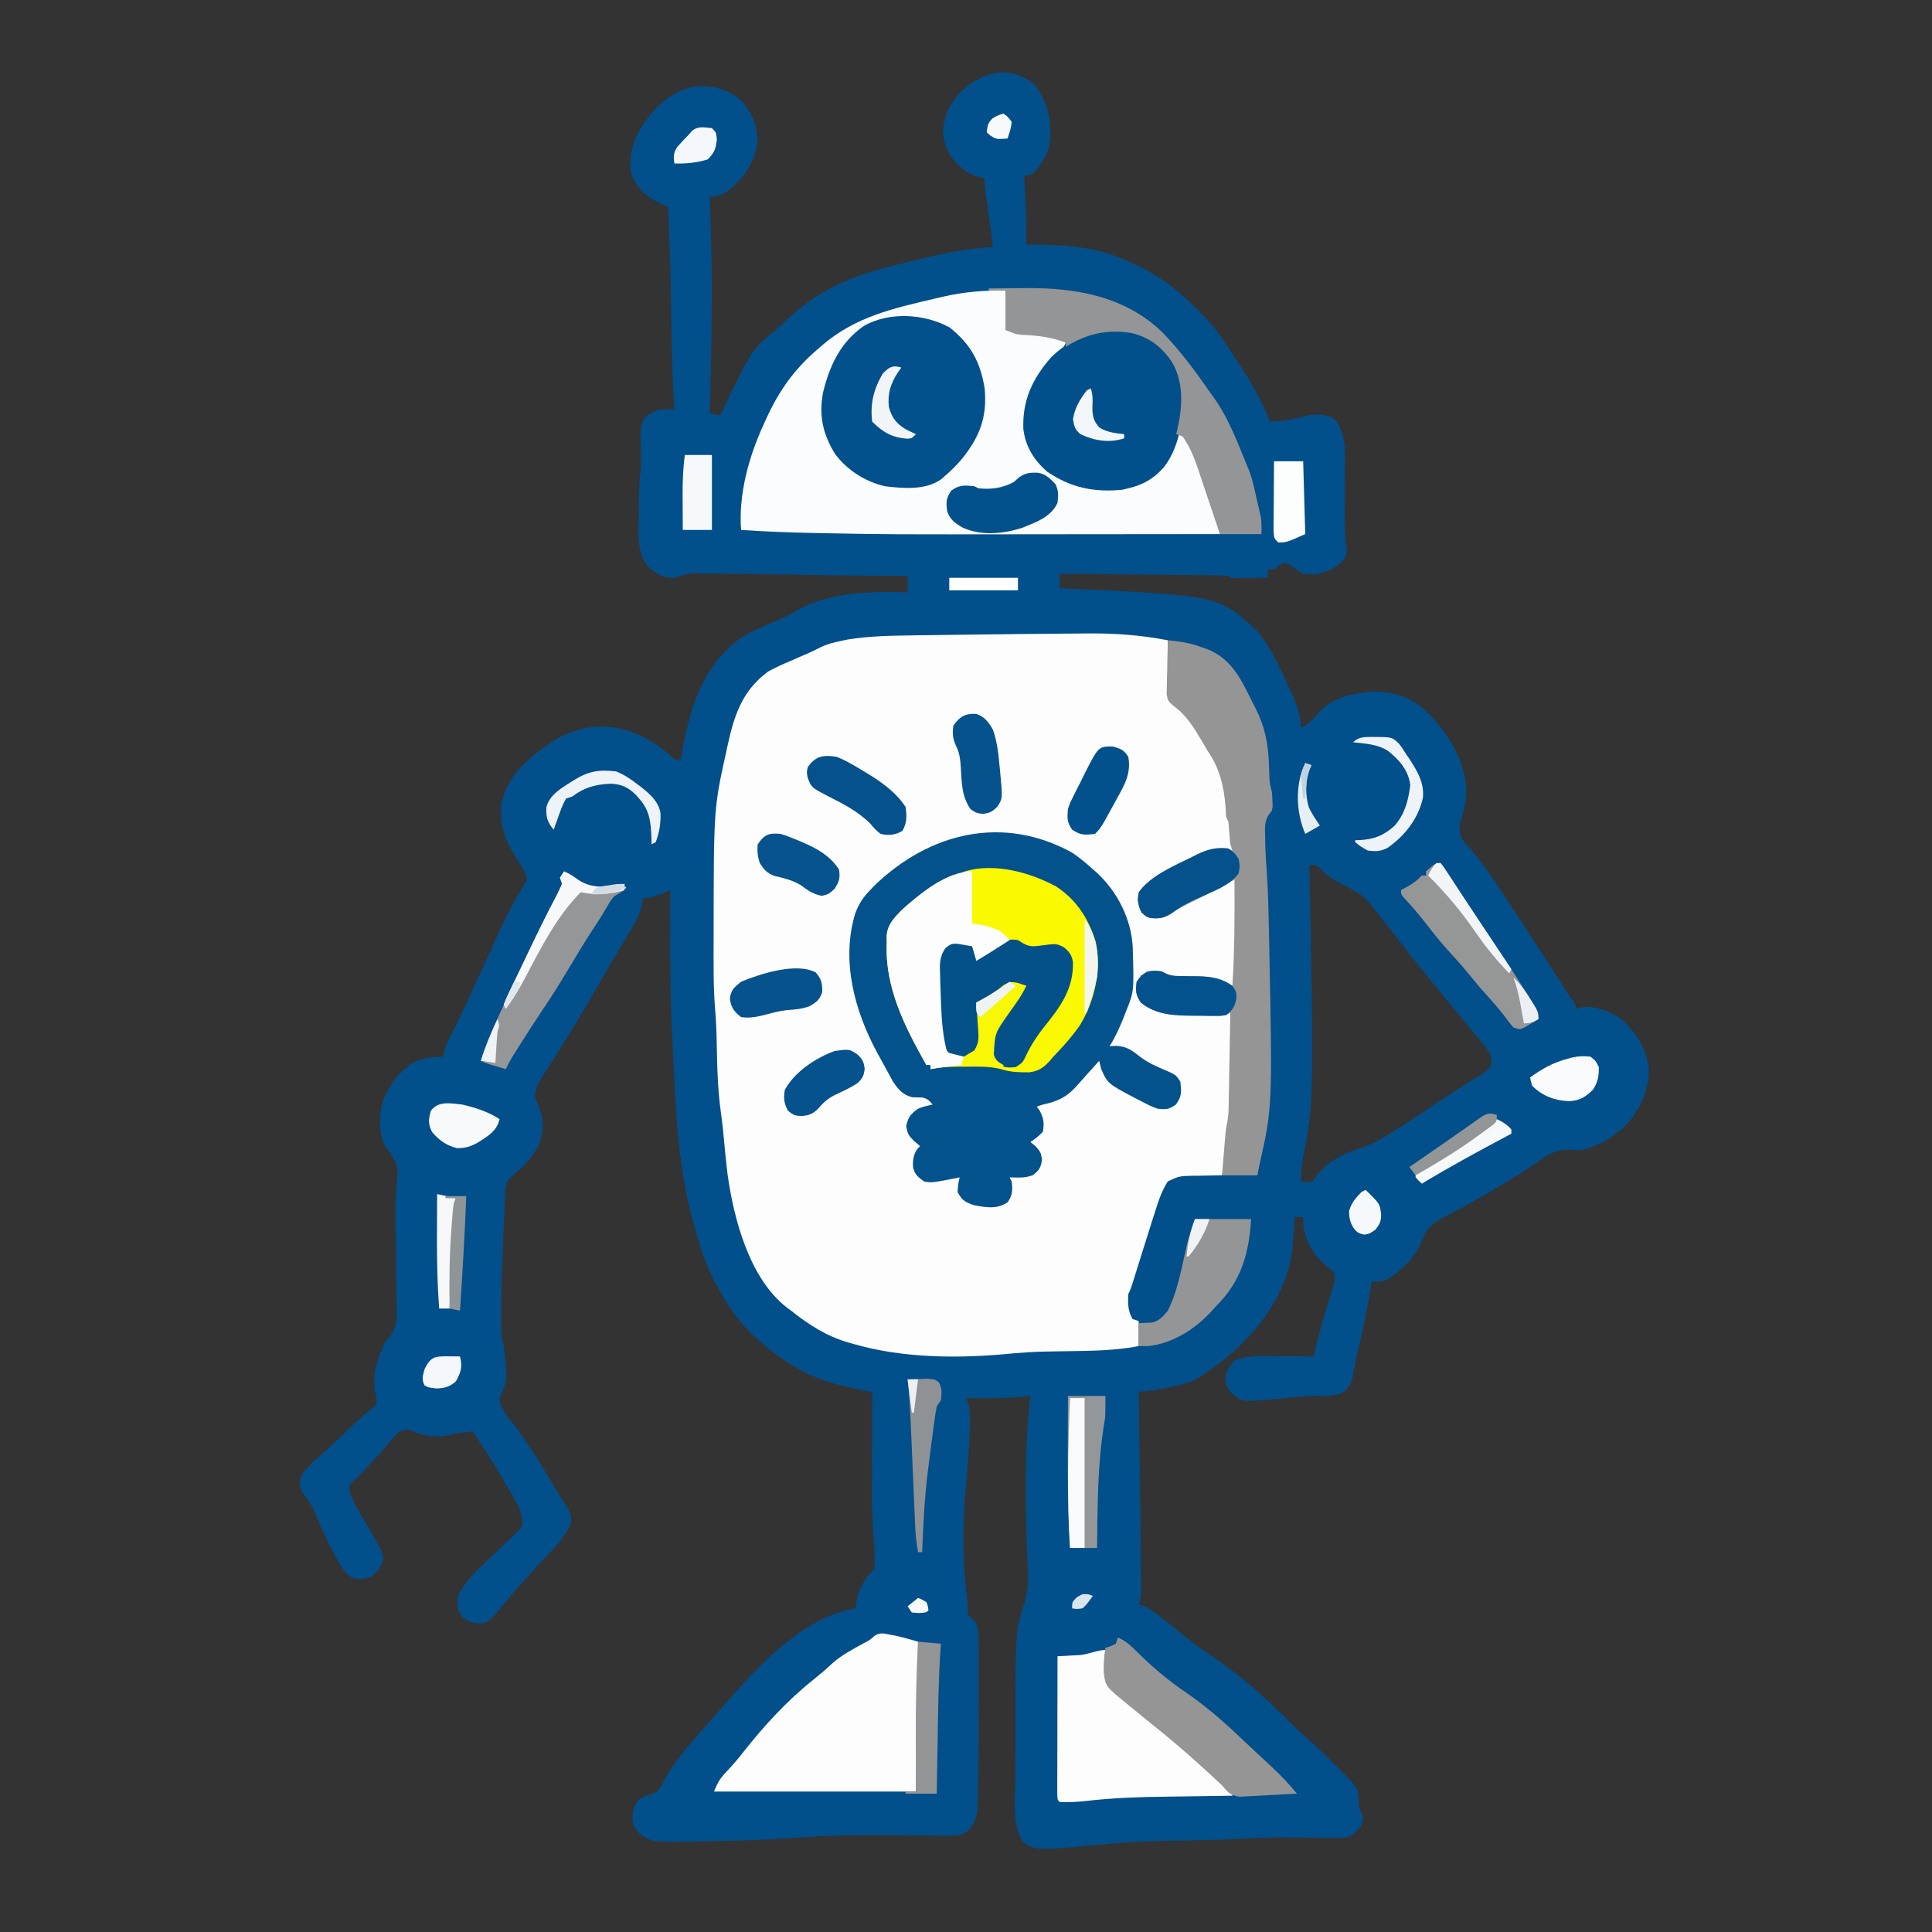 <?xml version="1.0" encoding="UTF-8" standalone="no"?>
<svg
   xmlns:dc="http://purl.org/dc/elements/1.1/"
   xmlns:cc="http://creativecommons.org/ns#"
   xmlns:rdf="http://www.w3.org/1999/02/22-rdf-syntax-ns#"
   xmlns:svg="http://www.w3.org/2000/svg"
   xmlns="http://www.w3.org/2000/svg"
   xmlns:sodipodi="http://sodipodi.sourceforge.net/DTD/sodipodi-0.dtd"
   xmlns:inkscape="http://www.inkscape.org/namespaces/inkscape"
   inkscape:version="1.0 (4035a4fb49, 2020-05-01)"
   sodipodi:docname="favicon"
   id="svg34"
   version="1.1"
   fill="none"
   viewBox="0 0 928 928"
   height="928"
   width="928">
  <rect x="0" y="0" width="928" height="928" fill="#333333" stroke="none"/>
  <sodipodi:namedview
     inkscape:current-layer="svg34"
     inkscape:window-maximized="0"
     inkscape:window-y="0"
     inkscape:window-x="0"
     inkscape:cy="584.80694"
     inkscape:cx="220.83425"
     inkscape:zoom="0.22042774"
     showgrid="false"
     id="namedview36"
     inkscape:window-height="480"
     inkscape:window-width="882"
     inkscape:pageshadow="2"
     inkscape:pageopacity="0"
     guidetolerance="10"
     gridtolerance="10"
     objecttolerance="10"
     borderopacity="1"
     bordercolor="#666666"
     pagecolor="#ffffff" />
  <defs
     id="defs32">
    <linearGradient
       gradientUnits="userSpaceOnUse"
       y2="-97.798"
       x2="393.734"
       y1="964.232"
       x1="416.035"
       id="paint0_linear_361_1710">
      <stop
         id="stop12"
         stop-color="#FF004F" />
      <stop
         id="stop14"
         stop-color="#FF0581"
         offset="1" />
    </linearGradient>
    <linearGradient
       gradientUnits="userSpaceOnUse"
       y2="-97.798"
       x2="393.734"
       y1="964.232"
       x1="416.035"
       id="paint1_linear_361_1710">
      <stop
         id="stop17"
         stop-color="#FF004F" />
      <stop
         id="stop19"
         stop-color="#FF0581"
         offset="1" />
    </linearGradient>
    <linearGradient
       gradientUnits="userSpaceOnUse"
       y2="-97.798"
       x2="393.734"
       y1="964.232"
       x1="416.035"
       id="paint2_linear_361_1710">
      <stop
         id="stop22"
         stop-color="#FF004F" />
      <stop
         id="stop24"
         stop-color="#FF0581"
         offset="1" />
    </linearGradient>
    <linearGradient
       gradientUnits="userSpaceOnUse"
       y2="-97.798"
       x2="393.734"
       y1="964.232"
       x1="416.035"
       id="paint3_linear_361_1710">
      <stop
         id="stop27"
         stop-color="#FF004F" />
      <stop
         id="stop29"
         stop-color="#FF0581"
         offset="1" />
    </linearGradient>
  </defs>
  <g
     transform="translate(14)"
     id="g1053">
    <path
       d="m 482.958,40.545 c 6.802,9.287 8.652,18.691 7,30 -1.716,5.231 -4.186,9.093 -8,13 -2.16,0.664 -2.16,0.664 -4,1 0.072,1.293 0.144,2.586 0.219,3.918 0.094,1.757 0.188,3.513 0.281,5.27 0.048,0.845 0.095,1.69 0.145,2.561 0.372,7.087 0.406,14.156 0.355,21.252 1.161,-0.009 1.161,-0.009 2.345,-0.019 16.799,-0.041 31.182,0.914 46.655,8.019 0.736,0.325 1.471,0.649 2.229,0.983 13.523,6.017 23.57,14.296 33.771,25.017 0.605,0.623 1.209,1.245 1.832,1.887 5.37,5.798 9.582,12.442 13.848,19.065 0.883,1.37 1.771,2.737 2.664,4.101 5.486,8.382 10.249,16.479 13.656,25.948 7.372,-0.486 7.372,-0.486 14.562,-2.062 5.709,-1.557 11.164,-2.216 16.438,0.75 5.929,6.855 5.154,16.789 5.062,25.406 -0.006,1.247 -0.006,1.247 -0.011,2.52 -0.016,3.513 -0.044,7.026 -0.071,10.539 -0.018,2.584 -0.03,5.169 -0.042,7.753 -0.008,0.778 -0.017,1.557 -0.025,2.359 -0.021,4.68 0.302,9.177 0.975,13.811 0.184,3.132 -0.848,4.621 -2.887,6.924 -5.865,4.399 -10.755,5.943 -18,5 -3.312,-1.938 -3.312,-1.938 -6,-4 -2.024,-1.051 -2.024,-1.051 -4,-1 -1.367,0.953 -2.703,1.954 -4,3 -0.99,0 -1.98,0 -3,0 0,1.32 0,2.64 0,4 -2.979,0.027 -5.958,0.047 -8.938,0.062 -0.85,0.008 -1.7,0.017 -2.576,0.025 -0.809,0.003 -1.618,0.006 -2.451,0.01 -0.749,0.005 -1.498,0.011 -2.269,0.016 -1.766,-0.114 -1.766,-0.114 -2.766,-1.114 -2.524,-0.125 -5.023,-0.186 -7.549,-0.205 -0.79,-0.01 -1.58,-0.02 -2.394,-0.03 -2.624,-0.032 -5.249,-0.056 -7.873,-0.081 -1.815,-0.021 -3.629,-0.042 -5.444,-0.063 -4.786,-0.055 -9.571,-0.105 -14.357,-0.153 -4.88,-0.05 -9.759,-0.106 -14.639,-0.161 -9.581,-0.108 -19.163,-0.209 -28.744,-0.307 0,2.31 0,4.62 0,7 0.995,0.045 1.99,0.09 3.016,0.136 73.705,3.385 73.705,3.385 91.992,20.497 7.028,8.351 11.448,19.036 15.992,28.867 0.386,0.824 0.772,1.648 1.17,2.497 2.276,5.077 3.423,9.449 3.83,15.003 3.8,-1.954 5.924,-4.148 8.578,-7.449 6.304,-6.875 15.533,-9.007 24.508,-9.836 10.615,-0.314 19.04,2.048 26.914,9.285 10.392,9.903 18.834,23.778 19.375,38.375 -0.126,5.211 -1.309,9.926 -2.816,14.898 -0.64,3.125 -0.487,4.68 0.441,7.727 1.954,2.703 1.954,2.703 4.449,5.406 5.762,6.633 10.561,13.751 15.363,21.094 0.875,1.327 1.752,2.654 2.628,3.98 2.53,3.833 5.046,7.675 7.559,11.52 0.671,1.025 1.343,2.05 2.034,3.105 4.585,7.005 9.135,14.032 13.649,21.082 0.623,0.973 0.623,0.973 1.259,1.965 1.086,1.698 2.17,3.398 3.253,5.098 1.729,2.713 1.729,2.713 3.547,5 1.258,1.75 1.258,1.75 1.258,3.75 0.949,-0.227 1.897,-0.454 2.875,-0.688 6.206,-0.881 11.905,1.512 17.312,4.375 7.912,6.506 13.207,13.923 14.75,24.188 0.62,10.291 -3.569,19.239 -9.938,27.125 -6.453,6.357 -14.034,11.205 -23,13 -1.734,-0.059 -3.468,-0.149 -5.199,-0.262 -6.214,-0.044 -9.661,1.903 -14.613,5.449 -1.653,1.111 -3.308,2.219 -4.965,3.324 -0.853,0.577 -1.706,1.153 -2.585,1.748 -4.408,2.91 -8.956,5.571 -13.512,8.241 -0.908,0.539 -1.815,1.077 -2.751,1.633 -4.714,2.784 -9.461,5.47 -14.296,8.039 -1.435,0.776 -1.435,0.776 -2.899,1.568 -1.815,0.977 -3.641,1.933 -5.479,2.863 -5.461,2.961 -7.795,5.452 -9.933,11.3 -2.746,7.508 -9.948,14.146 -16.661,18.256 -2.489,0.993 -4.449,0.987 -7.105,0.84 -0.159,0.972 -0.317,1.944 -0.48,2.945 -1.59,9.484 -3.531,18.849 -5.718,28.213 -0.204,0.874 -0.408,1.749 -0.618,2.65 -0.3,1.282 -0.3,1.282 -0.607,2.59 -0.771,3.478 -1.403,6.977 -2.011,10.487 -0.939,3.512 -2.626,5.09 -5.565,7.115 -3.616,0.887 -6.8,1.003 -10.516,0.949 -6.331,-0.015 -12.613,0.73 -18.908,1.34 -17.792,1.651 -17.792,1.651 -22.576,-2.289 -2.332,-2.332 -2.938,-3.596 -3.438,-6.875 0.564,-4.028 1.785,-6.054 4.438,-9.125 4.604,-1.996 8.603,-2.235 13.586,-2.195 1.053,0.004 1.053,0.004 2.127,0.009 2.221,0.011 4.442,0.036 6.662,0.062 1.514,0.01 3.029,0.019 4.543,0.027 3.694,0.022 7.388,0.056 11.082,0.098 0.246,-1.024 0.491,-2.047 0.745,-3.102 2.136,-8.852 4.585,-17.56 7.324,-26.245 0.376,-1.213 0.376,-1.213 0.759,-2.45 0.226,-0.715 0.452,-1.43 0.685,-2.167 0.642,-2.336 0.642,-2.336 0.487,-6.036 -1.579,-1.73 -1.579,-1.73 -3.688,-3.25 -6.628,-5.502 -9.769,-11.33 -11.312,-19.75 0,-1.32 0,-2.64 0,-4 -1.32,0 -2.64,0 -4,0 -0.049,0.799 -0.098,1.598 -0.148,2.422 -0.24,3.531 -0.536,7.053 -0.852,10.578 -0.114,1.437 -0.114,1.437 -0.23,2.902 -2.566,21.524 -17.159,40.318 -33.699,53.418 -2.657,1.951 -5.336,3.839 -8.07,5.68 -1.388,1.033 -1.388,1.033 -2.805,2.086 -3.792,2.272 -7.222,3.192 -11.508,4.102 -0.708,0.164 -1.417,0.329 -2.146,0.498 -3.76,0.842 -7.483,1.46 -11.315,1.866 -0.796,0.085 -1.591,0.171 -2.411,0.259 -0.599,0.062 -1.198,0.125 -1.815,0.19 0.019,1.307 0.019,1.307 0.038,2.641 0.12,8.336 0.237,16.673 0.353,25.009 0.06,4.283 0.12,8.565 0.182,12.848 0.47,32.623 0.47,32.623 0.521,48.225 0.01,1.528 0.01,1.528 0.02,3.088 6e-4,0.919 10e-4,1.837 0.002,2.784 0.002,0.786 0.004,1.572 0.006,2.382 -0.121,2.024 -0.121,2.024 -1.121,5.024 0.697,0.235 1.395,0.469 2.113,0.711 3.419,1.527 6.166,3.6 9.074,5.914 0.574,0.448 1.148,0.896 1.739,1.358 3.331,2.609 6.612,5.275 9.886,7.955 4.222,3.411 8.634,6.46 13.125,9.5 13.689,9.307 25.91,20.272 37.516,32.055 2.406,2.425 4.882,4.71 7.469,6.941 4.288,3.704 8.321,7.626 12.328,11.629 0.694,0.681 1.387,1.363 2.102,2.064 10.004,9.975 10.004,9.975 10.273,15.936 0.138,3.825 0.138,3.825 1.625,6.562 0.75,2.375 0.75,2.375 -0.312,5.5 -2.16,3.205 -3.468,4.242 -6.938,5.875 -3.431,0.325 -3.431,0.325 -7.371,0.258 -1.064,-0.011 -1.064,-0.011 -2.15,-0.021 -1.517,-0.016 -3.035,-0.039 -4.552,-0.068 -3.999,-0.074 -7.998,-0.097 -11.997,-0.126 -0.787,-0.007 -1.575,-0.014 -2.386,-0.021 -5.798,-0.042 -11.566,0.087 -17.356,0.415 -9.217,0.512 -18.43,0.776 -27.657,1.001 -26.232,0.397 -26.232,0.397 -52.343,2.624 -5.79,0.74 -11.538,1.233 -17.375,1.375 -1.043,0.051 -1.043,0.051 -2.107,0.104 -4.222,0.037 -7.418,-0.737 -10.526,-3.714 -5.09,-7.88 -3.46,-20.39 -3.411,-29.46 0.001,-1.487 0.002,-2.973 0.001,-4.46 0.002,-3.101 0.01,-6.202 0.023,-9.303 0.017,-3.92 0.021,-7.839 0.02,-11.759 10e-4,-45.663 10e-4,-45.663 3.963,-58.329 2.032,-6.62 2.446,-12.091 1.91,-18.953 -0.703,-12.232 -0.863,-24.438 -0.875,-36.688 -10e-4,-0.957 -0.002,-1.915 -0.004,-2.901 0.002,-14.087 0.434,-27.98 2.191,-41.974 -0.67,0.071 -1.34,0.143 -2.031,0.217 -6.578,0.656 -13.05,0.91 -19.657,0.846 -0.904,-0.005 -1.809,-0.009 -2.74,-0.014 -2.191,-0.012 -4.382,-0.029 -6.572,-0.049 0.335,0.755 0.67,1.511 1.016,2.289 1.36,5.125 1.019,9.822 0.734,15.086 -0.051,1.101 -0.102,2.203 -0.154,3.337 -0.373,7.511 -0.974,14.988 -1.658,22.475 -1.717,18.961 -1.431,37.931 1.062,56.812 0,1.32 0,2.64 0,4 1.291,1.374 2.626,2.709 4,4 1.1,3.301 1.127,5.741 1.129,9.218 0.003,1.287 0.006,2.574 0.01,3.9 -0.002,1.414 -0.004,2.828 -0.006,4.242 6.7e-4,1.465 0.002,2.93 0.003,4.396 10e-4,3.087 -6.8e-4,6.174 -0.005,9.261 -0.005,3.12 -0.005,6.241 0,9.361 0.015,10.208 -0.018,20.415 -0.131,30.623 -0.013,1.216 -0.026,2.433 -0.04,3.686 -0.047,3.215 -0.125,6.428 -0.218,9.642 -0.014,0.911 -0.027,1.822 -0.041,2.761 -0.204,5.385 -1.023,8.704 -4.701,12.911 -3.24,2.075 -5.786,2.236 -9.594,2.195 -1.127,-0.007 -2.255,-0.013 -3.416,-0.02 -1.223,-0.017 -2.445,-0.033 -3.705,-0.05 -1.958,-0.012 -3.916,-0.023 -5.874,-0.034 -4.125,-0.026 -8.251,-0.07 -12.376,-0.112 -16.304,-0.165 -32.415,-5.4e-4 -48.686,1.257 -10.349,0.8 -20.672,1.199 -31.049,1.397 -2.86,0.056 -5.718,0.126 -8.578,0.197 -28.646,0.647 -28.646,0.647 -34.723,-3.83 -2.16,-2.369 -2.94,-3.979 -3.129,-7.184 0.219,-4.044 0.563,-6.186 3.316,-9.254 2.812,-1.563 2.812,-1.563 5.812,-2.25 3.986,-1.744 4.578,-3.789 6.48,-7.57 5.739,-10.357 14.477,-19.373 22.224,-28.256 1.068,-1.226 2.13,-2.457 3.19,-3.689 1.683,-1.95 3.388,-3.877 5.105,-5.797 0.422,-0.473 0.844,-0.945 1.279,-1.432 15.734,-17.541 35.477,-38.527 59.721,-42.568 0.075,-0.629 0.15,-1.258 0.227,-1.906 1.102,-7.175 3.639,-11.96 8.773,-17.094 0.367,-5.663 0.008,-11.335 -0.502,-16.977 -0.573,-7.221 -0.625,-14.396 -0.596,-21.636 0.002,-1.349 0.003,-2.698 0.004,-4.047 0.004,-3.503 0.014,-7.006 0.025,-10.509 0.01,-3.594 0.015,-7.188 0.02,-10.781 0.011,-7.016 0.028,-14.033 0.049,-21.049 -1.058,-0.184 -2.116,-0.368 -3.206,-0.557 -14.01,-2.492 -26.943,-6.21 -38.794,-14.443 -0.953,-0.657 -1.905,-1.315 -2.887,-1.992 -11.992,-8.629 -21.028,-18.011 -28.113,-31.008 -0.617,-1.114 -1.235,-2.228 -1.871,-3.375 -4.167,-7.885 -7.186,-15.871 -9.532,-24.444 -0.399,-1.456 -0.808,-2.909 -1.229,-4.358 -8.308,-28.862 -9.028,-59.98 -10.368,-89.823 -0.058,-1.173 -0.116,-2.346 -0.175,-3.555 -1.103,-22.471 -0.927,-44.954 -0.825,-67.445 -1.626,0.721 -1.626,0.721 -3.285,1.457 -3.204,1.421 -6.221,2.117 -9.715,2.543 -0.197,1.087 -0.394,2.173 -0.598,3.293 -1.49,5.927 -4.698,10.835 -7.84,16.02 -1.28,2.151 -2.56,4.302 -3.84,6.453 -0.634,1.059 -1.268,2.118 -1.921,3.209 -2.037,3.422 -4.027,6.868 -6.005,10.324 -7.648,13.358 -15.586,26.571 -23.875,39.541 -0.465,0.731 -0.931,1.461 -1.41,2.214 -0.853,1.334 -1.713,2.664 -2.581,3.988 -2.1,3.281 -3.746,6.023 -3.931,9.958 0.776,2.631 0.776,2.631 2,5.25 2.662,6.853 2.046,11.437 -0.125,18.312 -3.092,5.668 -7.223,10.217 -12.25,14.25 -2.791,2.326 -3.456,3.531 -3.821,7.106 -0.033,0.726 -0.067,1.452 -0.101,2.2 -0.04,0.831 -0.08,1.663 -0.121,2.519 -0.039,0.902 -0.077,1.804 -0.117,2.733 -0.043,0.942 -0.086,1.884 -0.131,2.855 -0.138,3.07 -0.268,6.141 -0.397,9.211 -0.044,1.038 -0.089,2.075 -0.135,3.144 -0.54,12.702 -0.989,25.392 -0.99,38.106 -7.3e-4,1.13 -0.001,2.261 -0.002,3.426 -0.014,5.535 -0.014,5.535 1.19,10.887 1.877,16.599 1.877,16.599 -2,25 0.194,4.946 3.083,8.004 6.062,11.688 7.997,10.239 14.54,21.366 21.221,32.484 1.516,2.498 3.073,4.963 4.65,7.422 2.262,3.729 2.951,5.162 2.066,9.406 -3.142,6.181 -7.577,11.068 -12.375,16 -7.612,7.921 -14.803,16.121 -21.793,24.594 -5.211,6.23 -5.211,6.23 -9.707,6.719 -3.559,-0.356 -5.314,-1.126 -8.125,-3.312 -2.353,-3.249 -2.592,-6.075 -2,-10 2.922,-5.958 7.364,-10.557 12.09,-15.102 0.552,-0.531 1.103,-1.061 1.672,-1.608 2.308,-2.206 4.624,-4.402 6.962,-6.576 1.723,-1.609 3.421,-3.241 5.116,-4.879 0.533,-0.482 1.066,-0.965 1.616,-1.462 1.692,-1.57 1.692,-1.57 3.544,-4.374 0.024,-5.088 -1.557,-8.616 -4.098,-12.949 -0.637,-1.096 -1.275,-2.193 -1.932,-3.322 -0.671,-1.127 -1.342,-2.255 -2.033,-3.416 -0.644,-1.108 -1.288,-2.216 -1.951,-3.357 -4.401,-7.508 -9.084,-14.766 -13.987,-21.955 -1.238,0.144 -2.475,0.289 -3.75,0.438 -0.696,0.081 -1.392,0.162 -2.109,0.246 -2.123,0.272 -2.123,0.272 -4.078,0.836 -5.792,1.349 -11.996,1.179 -17.5,-1.082 -3.898,-1.656 -3.898,-1.656 -7.562,-0.438 -2.069,1.888 -2.069,1.888 -4.062,4.312 -0.779,0.896 -1.557,1.792 -2.359,2.715 -0.851,0.981 -1.702,1.962 -2.578,2.973 -1.924,2.138 -3.867,4.257 -5.812,6.375 -0.456,0.499 -0.912,0.999 -1.381,1.513 -1.989,2.172 -3.921,4.207 -6.193,6.089 -1.864,1.931 -1.864,1.931 -1.73,4.617 1.652,5.036 4.288,9.366 6.992,13.906 9.125,15.541 9.125,15.541 9.125,19.562 -1.301,3.823 -2.789,5.494 -6,7.938 -3.712,1.061 -5.873,1.487 -9.449,-0.059 -3.278,-2.495 -4.961,-5.437 -6.863,-9.004 -0.382,-0.695 -0.765,-1.39 -1.159,-2.107 -3.291,-6.106 -6.13,-12.398 -8.79,-18.802 -1.792,-4.242 -3.743,-7.476 -6.739,-11.029 -1.078,-3.448 -1.435,-5.116 0.176,-8.387 2.051,-2.938 4.265,-5.051 6.949,-7.426 1.068,-0.954 2.134,-1.91 3.199,-2.867 0.582,-0.522 1.164,-1.043 1.763,-1.581 4.412,-4.013 8.715,-8.146 13.036,-12.256 2.894,-2.739 5.707,-5.355 8.892,-7.757 0.655,-0.57 1.31,-1.14 1.984,-1.727 -0.115,-3.316 -0.115,-3.316 -1,-7 -1.095,-8.207 1.586,-15.599 5,-23 0.848,-0.943 1.697,-1.886 2.571,-2.857 3.864,-5.358 3.027,-11.524 2.883,-17.862 -0.012,-1.344 -0.021,-2.688 -0.029,-4.032 -0.025,-3.533 -0.078,-7.064 -0.139,-10.596 -0.08,-4.938 -0.122,-9.877 -0.167,-14.816 -0.024,-2.622 -0.06,-5.242 -0.103,-7.864 -0.067,-5.031 -0.129,-10.018 0.302,-15.033 0.057,-0.672 0.114,-1.343 0.173,-2.035 0.171,-1.868 0.366,-3.734 0.563,-5.599 -0.088,-5.5 -2.902,-9.007 -6.053,-13.305 -3.031,-6.338 -2.99,-13.925 -1.348,-20.684 3.197,-8.794 8.455,-16.203 16.926,-20.453 4.065,-1.449 8.131,-1.765 12.422,-1.863 0.107,-0.708 0.214,-1.415 0.324,-2.145 0.757,-3.198 1.957,-5.633 3.488,-8.543 3.483,-6.768 6.697,-13.647 9.875,-20.562 0.511,-1.109 1.021,-2.217 1.547,-3.359 2.658,-5.779 5.3,-11.566 7.926,-17.36 1.029,-2.261 2.059,-4.521 3.09,-6.781 0.495,-1.087 0.991,-2.173 1.501,-3.292 3.273,-7.088 6.838,-13.827 11.018,-20.418 1.387,-2.364 1.387,-2.364 1.172,-4.504 -1.351,-2.921 -3.059,-5.528 -4.816,-8.223 -5.531,-8.784 -8.4,-16.305 -7.125,-26.812 3.39,-14.791 14.802,-23.135 27,-31 3.272,-1.7 6.447,-3.029 10,-4 0.601,-0.187 1.201,-0.374 1.82,-0.566 13.258,-2.637 24.689,0.447 35.695,7.785 2.072,1.486 4.044,3.004 5.984,4.656 2.383,2.293 2.383,2.293 5.5,3.125 0.203,-1.367 0.203,-1.367 0.41,-2.762 3.537,-21.288 9.684,-42.532 27.824,-55.883 5.67,-3.606 11.778,-6.208 17.951,-8.814 3.615,-1.533 6.977,-3.141 10.314,-5.229 14.727,-8.415 35.994,-9.008 52.5,-8.312 0,-2.64 0,-5.28 0,-8 -1.054,0.006 -2.109,0.012 -3.195,0.018 -10.917,0.039 -21.83,-0.067 -32.746,-0.236 -0.709,-0.011 -1.417,-0.022 -2.147,-0.033 -5.158,-0.081 -10.316,-0.164 -15.474,-0.248 -9.941,-0.162 -19.882,-0.318 -29.823,-0.45 -2.273,-0.031 -4.546,-0.065 -6.819,-0.104 -2.67,-0.044 -5.34,-0.076 -8.011,-0.103 -1.092,-0.022 -1.092,-0.022 -2.205,-0.045 -4.266,-0.025 -7.589,0.753 -11.58,2.201 -5.631,0 -8.472,-1.729 -12.52,-5.332 -6.083,-6.853 -4.648,-17.9 -4.605,-26.48 0.002,-0.968 0.004,-1.936 0.006,-2.933 0.036,-6.024 0.317,-11.961 0.912,-17.958 0.168,-2.673 0.196,-5.234 0.133,-7.906 -0.017,-0.809 -0.034,-1.617 -0.051,-2.45 -0.041,-1.588 -0.098,-3.177 -0.176,-4.764 -0.093,-3.758 0.129,-5.9 2.133,-9.126 4.261,-4.03 8.546,-4.137 14.168,-4.051 -0.066,-0.843 -0.133,-1.686 -0.201,-2.555 -0.954,-13.429 -1.103,-26.862 -1.299,-40.32 -0.266,-18.055 -0.72,-36.085 -1.5,-54.125 -0.54,-0.263 -1.08,-0.525 -1.636,-0.796 -0.713,-0.351 -1.426,-0.702 -2.161,-1.063 -0.705,-0.345 -1.41,-0.69 -2.136,-1.046 -6.171,-3.268 -9.906,-7.538 -12.068,-14.095 -1.158,-10.256 2.715,-19.055 9,-27 5.65,-6.758 13.1,-12.693 22,-14 7.923,-0.621 15.14,1.121 21.375,6.125 5.57,5.334 8.35,12.184 8.625,19.875 -1.02,10.037 -6.372,17.634 -14,24 -3.352,1.998 -5.112,3 -9,3 0.03,1.016 0.061,2.032 0.092,3.079 0.115,3.877 0.226,7.754 0.335,11.63 0.048,1.658 0.096,3.316 0.145,4.974 0.618,20.707 0.404,41.358 -0.073,62.067 -0.048,2.173 -0.097,4.346 -0.145,6.52 -0.116,5.244 -0.235,10.487 -0.355,15.73 1.65,0.33 3.3,0.66 5,1 0.316,-0.664 0.633,-1.328 0.959,-2.013 14.284,-29.792 14.284,-29.792 25.834,-39.155 2.208,-1.833 4.264,-3.786 6.33,-5.776 17.373,-16.546 36.984,-22.19 59.955,-27.383 2.567,-0.591 5.12,-1.216 7.672,-1.868 10.022,-2.542 19.955,-3.89 30.25,-4.805 -0.121,-0.893 -0.242,-1.786 -0.367,-2.706 -0.449,-3.315 -0.896,-6.631 -1.342,-9.946 -0.193,-1.435 -0.387,-2.869 -0.582,-4.304 -0.28,-2.063 -0.557,-4.125 -0.834,-6.188 -0.168,-1.241 -0.335,-2.482 -0.508,-3.761 -0.367,-3.094 -0.367,-3.094 -0.367,-6.094 -0.969,-0.165 -1.939,-0.33 -2.938,-0.5 -6.264,-1.833 -11.186,-6.448 -14.559,-11.934 -3.066,-6.801 -3.092,-12.155 -0.59,-19.105 3.902,-8.787 10.04,-14.211 18.93,-17.742 8.941,-2.98 15.804,-1.384 23.156,4.281 z m 132,375 c 0.013,0.665 0.025,1.33 0.038,2.015 2.099,112.053 2.099,112.053 -3.452,140.481 -0.543,3.25 -0.698,6.218 -0.586,9.504 2.374,0.298 2.374,0.298 5,0 1.657,-1.498 1.657,-1.498 3,-3.562 5.43,-6.687 13.285,-10.323 21.398,-12.836 4.725,-1.527 8.673,-3.763 12.852,-6.414 0.762,-0.474 1.525,-0.949 2.31,-1.437 7,-4.391 13.866,-8.985 20.719,-13.6 6.224,-4.185 12.522,-8.223 18.924,-12.131 2.501,-1.535 4.713,-2.936 6.796,-5.019 0.569,-2.987 0.531,-5.064 -0.992,-7.75 -1.591,-2.158 -3.277,-4.202 -5.008,-6.25 -0.762,-0.922 -1.524,-1.843 -2.309,-2.793 -1.704,-2.055 -3.412,-4.105 -5.129,-6.148 -3.897,-4.651 -7.729,-9.355 -11.562,-14.059 -1.034,-1.263 -2.068,-2.526 -3.102,-3.789 -5.048,-6.177 -10.059,-12.369 -14.898,-18.711 -3.89,-5.08 -7.82,-10.125 -11.812,-15.125 -0.539,-0.688 -1.079,-1.375 -1.635,-2.084 -2.891,-3.595 -5.351,-6.207 -9.553,-8.291 -0.874,-0.46 -1.748,-0.92 -2.648,-1.395 -0.9,-0.468 -1.8,-0.936 -2.727,-1.418 -3.561,-1.915 -6.62,-3.858 -9.625,-6.562 -2.712,-2.954 -2.712,-2.954 -6,-2.625 z"
       fill="#014f8b"
       id="path2" />
    <path
       d="m 480.034,304.498 c 7.24,-0.083 14.48,-0.149 21.72,-0.184 2.142,-0.012 4.285,-0.03 6.427,-0.052 13.245,-0.134 25.762,0.768 38.777,3.284 -0.017,1.263 -0.017,1.263 -0.035,2.551 -0.024,3.152 -0.013,6.302 0.023,9.455 0.008,1.359 0.002,2.718 -0.019,4.076 -0.315,8.088 -0.315,8.088 2.769,15.26 2.01,1.716 4.072,3.185 6.262,4.658 1.883,2.336 1.883,2.336 3.125,4.375 0.474,0.758 0.949,1.516 1.438,2.297 0.474,0.768 0.949,1.537 1.438,2.328 1.037,1.545 2.078,3.087 3.125,4.625 0.96,1.457 1.919,2.915 2.875,4.375 0.722,1.093 1.444,2.186 2.188,3.312 4.241,7.669 5.128,16.69 5.602,25.289 0.064,2.411 0.064,2.411 1.211,4.398 0.204,1.788 0.365,3.581 0.5,5.375 0.251,3.324 0.587,6.415 1.5,9.625 -0.99,-0.33 -1.98,-0.66 -3,-1 -7.169,-0.695 -11.897,1.308 -18.25,4.5 -1.38,0.676 -1.38,0.676 -2.788,1.365 -12.052,5.341 -12.052,5.341 -20.962,14.135 -0.257,3.473 -0.321,6.167 0.938,9.438 2.868,2.173 4.96,2.304 8.516,2.129 3.957,-0.88 6.735,-3.049 10.027,-5.348 4.585,-3.047 9.607,-5.265 14.582,-7.594 0.941,-0.441 1.883,-0.881 2.853,-1.335 1.7,-0.793 3.402,-1.583 5.105,-2.369 1.336,-0.621 2.663,-1.262 3.98,-1.92 0.113,17.702 0.039,35.321 -1,53 -0.518,-0.281 -1.037,-0.563 -1.571,-0.853 -6.333,-3.158 -11.731,-3.734 -18.741,-3.772 -1.934,-0.026 -3.867,-0.059 -5.801,-0.102 -0.843,-0.006 -1.687,-0.012 -2.556,-0.018 -2.536,-0.278 -4.086,-1.091 -6.331,-2.255 -3.718,-0.196 -6.46,-0.18 -10,1 -1.213,3.638 -1.395,6.177 -1,10 4.084,5.251 8.305,6.914 14.735,7.795 4.991,0.452 10.008,0.347 15.015,0.33 1.136,0.004 2.271,0.008 3.441,0.012 1.087,-0.001 2.173,-0.003 3.293,-0.004 0.987,-10e-4 1.974,-0.002 2.991,-0.003 2.651,-0.023 2.651,-0.023 5.524,-1.129 -0.118,7.172 -0.243,14.343 -0.372,21.515 -0.043,2.439 -0.085,4.879 -0.125,7.318 -0.058,3.507 -0.121,7.015 -0.186,10.522 -0.017,1.09 -0.033,2.18 -0.051,3.302 -0.02,1.021 -0.04,2.041 -0.06,3.093 -0.015,0.895 -0.031,1.79 -0.047,2.712 -0.162,2.593 -0.628,4.997 -1.158,7.537 -0.218,3.314 -0.389,6.623 -0.518,9.941 -0.234,4.639 -1.056,8.634 -2.482,13.059 -0.671,0.004 -1.341,0.008 -2.032,0.013 -3.053,0.033 -6.103,0.104 -9.156,0.175 -1.583,0.009 -1.583,0.009 -3.197,0.018 -6.122,0.173 -6.122,0.173 -11.604,2.658 -2.883,4.495 -4.411,9.058 -6.012,14.137 -0.473,1.473 -0.946,2.946 -1.419,4.418 -1.611,5.041 -3.191,10.092 -4.768,15.144 -0.818,2.616 -1.636,5.233 -2.456,7.848 -0.507,1.617 -1.012,3.234 -1.516,4.851 -1.728,5.514 -1.728,5.514 -2.84,7.738 -0.253,4.478 -0.218,8.031 2,12 0.99,0.33 1.98,0.66 3,1 0,3.96 0,7.92 0,12 -12.925,2.585 -26.416,2.263 -39.558,2.552 -10.37,0.183 -10.37,0.183 -20.707,0.956 -25.062,2.542 -52.453,2.527 -76.734,-4.508 -1.177,-0.329 -1.177,-0.329 -2.378,-0.665 -10.661,-3.099 -19.025,-8.512 -27.622,-15.335 -1.079,-0.804 -1.079,-0.804 -2.18,-1.625 -17.851,-13.963 -25.305,-42.423 -28.302,-63.812 -0.844,-6.996 -1.512,-14.005 -2.155,-21.021 -0.321,-3.127 -0.715,-6.237 -1.139,-9.351 -1.209,-8.946 -1.617,-17.796 -1.787,-26.816 -0.059,-2.784 -0.124,-5.568 -0.191,-8.352 -0.016,-0.688 -0.032,-1.375 -0.049,-2.084 -0.109,-4.13 -0.359,-8.223 -0.713,-12.338 -0.856,-11.176 -0.682,-22.399 -0.672,-33.602 6e-4,-1.214 0.001,-2.427 0.002,-3.678 0.079,-58.76 0.079,-58.76 6.186,-86.322 0.168,-0.781 0.336,-1.562 0.509,-2.367 3.183,-14.65 7.049,-26.453 19.491,-35.633 3.607,-2.003 7.328,-3.641 11.125,-5.25 1.92,-0.838 3.839,-1.676 5.758,-2.516 0.896,-0.386 1.792,-0.771 2.715,-1.168 1.92,-0.852 3.801,-1.793 5.664,-2.761 3.121,-1.487 6.043,-2.228 9.426,-2.93 1.676,-0.36 1.676,-0.36 3.387,-0.727 9.641,-1.592 19.292,-1.836 29.047,-1.965 1.367,-0.021 2.735,-0.042 4.102,-0.064 4.405,-0.067 8.809,-0.125 13.214,-0.183 1.52,-0.02 3.041,-0.041 4.561,-0.061 9.95,-0.133 19.9,-0.247 29.85,-0.353 2.076,-0.022 4.152,-0.046 6.227,-0.07 z"
       fill="#fdfdfe"
       id="path4" />
    <path
       d="m 500.958,409.545 c 3.587,2.426 6.812,5.075 10,8 0.634,0.554 1.268,1.109 1.922,1.68 9.866,9.124 16.492,22.205 17.203,35.68 0.632,21.316 0.632,21.316 -3.125,30.64 -0.597,1.555 -0.597,1.555 -1.207,3.141 -1.947,4.871 -4.007,9.405 -6.793,13.859 1.052,-0.062 2.104,-0.124 3.188,-0.188 5.329,0.262 7.665,2.303 11.812,5.5 4.355,3.196 9.259,5.151 14.207,7.258 2.793,1.43 2.793,1.43 4.793,4.43 0.558,4.944 0.778,6.902 -2.125,11 -3.49,2.428 -4.692,2.444 -8.875,2 -2.75,-0.98 -5.294,-2.267 -7.875,-3.625 -0.706,-0.364 -1.412,-0.728 -2.139,-1.103 -13.862,-7.29 -13.862,-7.29 -16.986,-14.272 -0.35,-1.329 -0.687,-2.662 -1,-4 -0.557,0.629 -1.114,1.258 -1.688,1.906 -1.596,1.791 -3.203,3.573 -4.816,5.348 -1.526,1.679 -3.038,3.371 -4.523,5.086 -4.808,5.28 -9.05,7.172 -15.973,8.66 -0.99,0.33 -1.98,0.66 -3,1 0.495,0.681 0.99,1.361 1.5,2.062 1.895,3.711 2.162,5.821 1.5,9.938 -1.831,2.117 -3.662,3.393 -6,5 0.825,0.681 1.65,1.361 2.5,2.062 2.5,2.938 2.5,2.938 3.062,6.5 -0.643,3.932 -1.407,5.093 -4.562,7.438 -2.751,0.917 -4.359,1.109 -7.188,1.062 -1.258,-0.021 -2.516,-0.041 -3.812,-0.062 0.33,0.66 0.66,1.32 1,2 0.482,4.254 0.447,6.322 -1.938,9.938 -5.211,3.509 -10.416,2.509 -16.375,1.375 -4.16,-1.481 -5.681,-2.388 -7.688,-6.312 0.25,-3.812 0.25,-3.812 1,-7 -1.087,0.217 -1.087,0.217 -2.195,0.438 -11.236,2.157 -11.236,2.157 -14.805,1.562 -2.865,-1.993 -4.676,-3.456 -5.414,-6.973 -0.138,-3.349 0.186,-5.647 1.914,-8.527 0.495,-0.495 0.99,-0.99 1.5,-1.5 -0.99,-0.846 -1.98,-1.691 -3,-2.562 -2.519,-2.537 -2.977,-3.316 -3.688,-7 0.878,-4.39 2.115,-5.777 5.688,-8.438 2.343,-0.929 4.521,-1.465 7,-2 -1.641,-1.971 -2.518,-2.914 -5.086,-3.371 -1.521,-0.044 -3.042,-0.086 -4.562,-0.125 -4.544,-0.974 -6.868,-3.781 -9.379,-7.535 -3.622,-6.577 -3.622,-6.577 -5.015,-9.183 -0.834,-1.555 -1.695,-3.095 -2.56,-4.633 -10.97,-20.386 -17.322,-43.992 -10.668,-66.641 1.68,-4.648 3.811,-8.021 7.27,-11.512 0.735,-0.772 1.47,-1.544 2.227,-2.34 26.523,-25.439 61.677,-33.884 94.773,-15.66 z"
       fill="#04528b"
       id="path6" />
    <path
       d="m 468.958,139.545 c 0.495,9.405 0.495,9.405 1,19 3.721,0.93 6.814,1.165 10.625,1.312 6.458,0.405 11.598,1.826 17.375,4.688 -1.293,2.907 -1.975,3.982 -4.625,5.938 -5.215,4.126 -8.201,10.338 -11.375,16.062 -0.388,0.692 -0.776,1.384 -1.176,2.098 -3.285,7.085 -3.205,16.567 -0.875,23.883 1.194,2.489 2.51,4.732 4.051,7.02 0.66,1.052 1.32,2.104 2,3.188 6.424,7.158 17.341,11.298 26.73,12.023 10.009,0.337 20.004,-1.307 28.27,-7.211 5.492,-5.364 7.61,-11.83 10,-19 1.82,0.188 1.82,0.188 4,1 5.518,7.819 8.229,17.87 11.152,26.895 0.734,2.265 1.481,4.525 2.23,6.785 0.475,1.442 0.949,2.885 1.422,4.328 0.333,1.011 0.333,1.011 0.672,2.042 1.523,4.715 1.523,4.715 1.523,6.95 -19.946,0.024 -39.892,0.041 -59.838,0.052 -9.268,0.005 -18.536,0.012 -27.804,0.024 -71.327,0.087 -71.327,0.087 -103.002,-0.517 -1.054,-0.019 -2.109,-0.039 -3.195,-0.059 -12.075,-0.232 -24.111,-0.681 -36.16,-1.499 -1.283,-17.199 3.773,-35.453 11,-51 0.346,-0.769 0.692,-1.538 1.048,-2.33 6.251,-13.687 13.521,-23.897 24.952,-33.67 0.613,-0.534 1.227,-1.067 1.859,-1.617 16.169,-13.915 34.447,-17.883 54.766,-22.633 1.102,-0.258 2.204,-0.517 3.34,-0.783 10.199,-2.336 19.55,-3.076 30.035,-2.967 z"
       fill="#fbfcfd"
       id="path8" />
    <path
       d="m 493.275,425.799 c 9.83,6.396 15.652,15.547 19.059,26.684 2.67,13.713 -0.411,28.111 -7.625,40 -3.803,5.436 -8.138,10.305 -12.75,15.062 -0.614,0.719 -1.227,1.439 -1.859,2.18 -3.037,3.231 -5.05,4.66 -9.508,5.316 -4.857,0.087 -9.163,-0.023 -13.812,-1.52 -5.322,-1.361 -10.414,-1.227 -15.883,-1.164 -1.063,6.5e-4 -2.126,10e-4 -3.221,0.002 -5.006,0.028 -9.801,0.121 -14.717,1.186 0,-0.66 0,-1.32 0,-2 -0.66,0 -1.32,0 -2,0 -10.352,-18.418 -20.093,-37.361 -19,-59 -0.027,-0.718 -0.054,-1.436 -0.082,-2.176 0.058,-5.824 3.307,-9.19 7.227,-13.234 8.283,-7.512 17.341,-13.647 27.855,-17.59 0.951,-0.364 1.903,-0.727 2.883,-1.102 13.993,-4.033 31.014,0.598 43.434,7.355 z"
       fill="#fbf902"
       id="path10" />
    <path
       d="m 546.958,307.545 c 5.71,0.457 10.768,1.335 16.188,3.312 1.149,0.409 2.297,0.817 3.48,1.238 11.496,5 15.721,14.698 21.082,25.449 0.481,0.933 0.962,1.867 1.457,2.828 4.517,9.009 6.03,16.982 6.355,26.984 0.06,1.652 0.124,3.305 0.191,4.957 0.024,0.718 0.048,1.436 0.072,2.175 0.178,2.112 0.631,4.011 1.174,6.055 0.137,1.496 0.219,2.998 0.25,4.5 0.026,0.753 0.052,1.506 0.078,2.281 -0.328,2.219 -0.328,2.219 -1.828,3.98 -2.239,3.341 -1.856,6.673 -1.75,10.551 0.008,1.072 0.008,1.072 0.016,2.166 0.066,4.783 0.368,9.533 0.715,14.303 0.676,9.794 0.883,19.592 1.082,29.406 0.031,1.485 0.031,1.485 0.062,2.999 1.644,80.947 1.644,80.947 -4.625,108.813 -0.33,1.65 -0.66,3.3 -1,5 -5.61,0 -11.22,0 -17,0 0.309,-3.729 0.622,-7.459 0.938,-11.188 0.087,-1.055 0.174,-2.11 0.264,-3.197 0.087,-1.022 0.174,-2.043 0.264,-3.096 0.079,-0.937 0.157,-1.875 0.238,-2.841 0.297,-2.679 0.297,-2.679 0.803,-5.024 0.494,-2.656 0.652,-5.114 0.7,-7.812 0.02,-1.001 0.04,-2.001 0.06,-3.032 0.017,-1.068 0.033,-2.136 0.051,-3.236 0.021,-1.103 0.042,-2.205 0.063,-3.342 0.065,-3.515 0.124,-7.03 0.183,-10.545 0.043,-2.386 0.087,-4.772 0.131,-7.158 0.107,-5.843 0.209,-11.686 0.307,-17.529 -0.66,0.33 -1.32,0.66 -2,1 -3.995,0.246 -7.999,0.185 -12,0.188 -1.1,0.012 -2.199,0.025 -3.332,0.037 -9.293,0.017 -18.253,-0.107 -25.668,-6.225 -2.5,-3.75 -2.536,-5.559 -2,-10 2.062,-2.938 2.062,-2.938 5,-5 3.427,-0.421 5.813,-0.629 8.907,1.01 2.49,1.178 4.268,1.244 7.015,1.263 1.415,0.031 1.415,0.031 2.859,0.062 1.963,0.026 3.927,0.044 5.891,0.055 6.521,0.159 10.707,1.266 16.328,4.609 1.051,-17.008 1.112,-33.968 1,-51 -1.111,0.592 -2.222,1.183 -3.367,1.793 -1.502,0.798 -3.005,1.597 -4.508,2.395 -0.777,0.413 -1.554,0.825 -2.355,1.251 -4.886,2.587 -9.803,5.087 -14.778,7.499 -2.256,1.137 -2.256,1.137 -5.055,3.375 -4.003,2.3 -7.424,2.664 -11.938,1.688 -3.316,-2.669 -3.89,-4.316 -4.562,-8.5 0.863,-5.372 3.542,-7.021 7.676,-10.047 5.909,-4.007 12.173,-7.248 18.574,-10.391 0.796,-0.402 1.591,-0.804 2.411,-1.218 5.257,-2.509 9.076,-3.365 14.902,-2.845 0.99,0.495 0.99,0.495 2,1 -0.33,-0.99 -0.66,-1.98 -1,-3 -0.303,-2.832 -0.508,-5.664 -0.719,-8.504 -0.136,-2.492 -0.136,-2.492 -1.281,-4.496 -0.132,-1.748 -0.231,-3.499 -0.312,-5.25 -0.755,-9.795 -2.994,-18.685 -8.688,-26.75 -0.926,-1.578 -1.843,-3.161 -2.75,-4.75 -3.662,-6.138 -7.807,-12.971 -13.846,-16.968 -2.404,-2.282 -2.404,-2.282 -2.971,-5.398 0.026,-1.194 0.052,-2.388 0.079,-3.618 0.016,-1.296 0.032,-2.591 0.049,-3.926 0.042,-1.363 0.084,-2.727 0.127,-4.09 0.025,-1.379 0.048,-2.758 0.068,-4.137 0.059,-3.372 0.141,-6.742 0.244,-10.113 z"
       fill="#959596"
       id="path12" />
    <path
       d="m 442.146,157.295 c 10.133,8.107 14.683,16.381 16.812,29.25 1.278,13.922 -2.362,23.229 -11,34 -2.495,2.908 -5.092,5.506 -8,8 -0.596,0.53 -1.191,1.06 -1.805,1.605 -7.592,5.442 -18.329,4.463 -27.195,3.395 -9.382,-2.211 -18.15,-7.76 -23.883,-15.562 -5.857,-9.507 -7.837,-18.481 -5.714,-29.535 3.122,-12.859 8.451,-24.212 19.597,-31.902 12.185,-6.946 29.136,-5.866 41.188,0.75 z"
       fill="#02508c"
       id="path14" />
    <path
       d="m 413.771,785.233 c 1.495,0.284 1.495,0.284 3.02,0.574 3.427,0.799 6.788,1.762 10.168,2.738 0.076,16.32 -0.137,32.622 -0.5,48.938 -0.165,7.611 -0.33,15.221 -0.5,23.062 -32.01,0 -64.02,0 -97,0 1.811,-4.527 2.915,-6.304 6.125,-9.688 2.97,-3.2 5.783,-6.41 8.438,-9.875 9.541,-12.119 20.79,-24.313 32.875,-33.938 3.239,-2.593 6.356,-5.219 9.375,-8.062 4.514,-4.026 9.734,-6.76 15.016,-9.641 3.106,-1.623 3.106,-1.623 5.23,-3.574 2.813,-1.772 4.549,-1.181 7.754,-0.535 z"
       fill="#fdfdfd"
       id="path16" />
    <path
       d="m 540.146,163.233 c 6.989,5.747 12.306,12.207 13.812,21.312 1.054,13.056 -0.597,29.363 -9,40 -4.923,5.485 -9.861,8.319 -17,10 -0.928,0.227 -1.856,0.454 -2.812,0.688 -13.668,1.34 -24.706,-0.904 -36.188,-8.688 -6.332,-5.558 -10.415,-12.08 -11.414,-20.484 -0.534,-13.765 4.41,-24.268 13.414,-34.516 13.802,-13.246 31.746,-17.546 49.188,-8.312 z"
       fill="#01508b"
       id="path18" />
    <path
       d="m 516.958,792.545 c -0.102,0.909 -0.204,1.818 -0.309,2.754 -0.217,6.421 0.015,11.149 4.258,16.23 6.631,7.001 14.245,12.963 21.984,18.68 4.086,3.113 7.819,6.54 11.582,10.031 2.763,2.563 5.591,5.038 8.438,7.508 3.322,2.916 6.582,5.9 9.848,8.879 2.247,2.043 2.247,2.043 5.199,3.918 0,0.66 0,1.32 0,2 -0.645,0.008 -1.289,0.016 -1.953,0.025 -6.816,0.087 -13.631,0.187 -20.446,0.293 -2.531,0.038 -5.062,0.073 -7.593,0.104 -13.705,0.174 -27.245,0.532 -40.862,2.163 -4.079,0.46 -8.042,0.558 -12.146,0.416 -1,-1 -1,-1 -1.12,-3.74 0.002,-1.224 0.004,-2.447 0.007,-3.708 -1.5e-4,-0.673 -2.9e-4,-1.346 -4.5e-4,-2.04 7e-4,-2.235 0.008,-4.469 0.016,-6.704 0.002,-1.546 0.003,-3.091 0.004,-4.637 0.004,-4.075 0.014,-8.151 0.025,-12.226 0.01,-4.156 0.015,-8.311 0.02,-12.467 0.011,-8.16 0.028,-16.319 0.049,-24.479 1.002,-0.049 2.003,-0.098 3.035,-0.148 1.342,-0.075 2.685,-0.151 4.027,-0.227 1.311,-0.07 2.622,-0.139 3.973,-0.211 3.829,-0.4 8.24,-2.414 11.965,-2.414 z"
       fill="#fdfdfd"
       id="path20" />
    <path
       d="m 460.958,138.545 c 4.301,-0.05 8.602,-0.086 12.903,-0.11 1.456,-0.01 2.913,-0.024 4.369,-0.041 24.36,-0.286 48.228,3.841 66.291,21.401 8.338,8.674 15.488,18.252 22.313,28.133 0.969,1.394 1.962,2.771 2.96,4.144 6.625,9.595 10.734,20.743 15.164,31.473 0.347,0.826 0.695,1.652 1.053,2.503 1.652,4.357 2.546,8.897 3.572,13.435 0.229,0.976 0.459,1.953 0.695,2.959 0.217,0.951 0.433,1.901 0.656,2.881 0.197,0.858 0.393,1.717 0.596,2.601 0.427,2.621 0.427,2.621 0.427,8.621 -6.6,0 -13.2,0 -20,0 -0.88,-2.639 -1.761,-5.277 -2.668,-7.996 -0.868,-2.582 -1.74,-5.164 -2.612,-7.745 -0.6,-1.781 -1.196,-3.562 -1.789,-5.345 -0.858,-2.577 -1.728,-5.15 -2.599,-7.723 -0.388,-1.177 -0.388,-1.177 -0.783,-2.378 -1.889,-5.526 -4.091,-11.065 -7.549,-15.813 -1.485,-0.495 -1.485,-0.495 -3,-1 0.144,-0.559 0.289,-1.119 0.438,-1.695 2.6,-11.231 3.495,-23.381 -2.797,-33.488 -4.942,-6.942 -10.521,-11.343 -18.977,-13.379 -11.825,-1.942 -21.584,0.28 -31.664,6.562 0,-0.66 0,-1.32 0,-2 -6.949,-2.546 -13.414,-3.418 -20.801,-3.691 -3.199,-0.309 -3.199,-0.309 -8.199,-2.309 0,-6.27 0,-12.54 0,-19 -2.64,0 -5.28,0 -8,0 0,-0.33 0,-0.66 0,-1 z"
       fill="#949596"
       id="path22" />
    <path
       d="m 474.958,451.545 c 0.804,0.505 1.609,1.011 2.438,1.531 3.467,1.987 5.645,1.475 9.562,0.969 6.307,-0.816 6.307,-0.816 9.812,0.781 2.703,2.124 4.036,3.785 4.594,7.215 0.414,12.986 -6.224,21.82 -14.039,31.496 -3.807,4.838 -6.816,9.683 -9.34,15.273 -1.027,1.734 -1.027,1.734 -4.027,3.734 -3.63,0.473 -5.538,0.236 -8.812,-1.438 -2.631,-3.082 -3.294,-5.021 -3.496,-9.027 1.273,-10.46 11.11,-20.362 17.309,-28.535 -5.952,-1.319 -5.952,-1.319 -11.52,0.871 -1.114,0.834 -2.212,1.69 -3.293,2.566 -5.878,4.562 -5.878,4.562 -9.188,4.562 0.156,0.918 0.312,1.836 0.473,2.781 2.538,16.002 2.538,16.002 -1.035,21.719 -3.486,2.145 -6.45,2.296 -10.438,1.5 -4.224,-2.779 -4.825,-6.252 -6,-11 -0.645,-5.314 -0.82,-10.653 -1,-16 -0.034,-0.926 -0.068,-1.852 -0.103,-2.806 -0.097,-2.961 -0.158,-5.92 -0.209,-8.882 -0.03,-0.944 -0.06,-1.889 -0.09,-2.862 -0.037,-4.347 -0.022,-6.76 2.297,-10.533 2.573,-2.344 3.493,-2.878 6.98,-3.105 3.153,0.189 4.632,0.296 7.125,2.188 1.036,1.982 2.039,3.981 3,6 0.869,-0.65 1.738,-1.299 2.633,-1.969 1.164,-0.844 2.328,-1.688 3.492,-2.531 0.57,-0.429 1.14,-0.859 1.727,-1.301 3.86,-2.763 6.418,-3.968 11.148,-3.199 z"
       fill="#04518a"
       id="path24" />
    <path
       d="m 452.958,418.545 c 0,8.25 0,16.5 0,25 1.98,0.33 3.96,0.66 6,1 2.195,0.613 2.195,0.613 4.125,1.312 0.963,0.335 0.963,0.335 1.945,0.676 2.445,1.282 4.062,2.999 5.93,5.012 -1.729,1.105 -3.458,2.209 -5.188,3.312 -1.444,0.922 -1.444,0.922 -2.918,1.863 -2.611,1.645 -5.241,3.248 -7.895,4.824 -0.66,-2.31 -1.32,-4.62 -2,-7 -1.556,-0.305 -3.121,-0.568 -4.688,-0.812 -0.87,-0.151 -1.74,-0.302 -2.637,-0.457 -2.858,0.08 -2.858,0.08 -5.484,2.113 -3.128,4.505 -2.783,8.119 -2.566,13.469 0.032,1.464 0.032,1.464 0.065,2.958 0.074,2.912 0.186,5.82 0.31,8.73 0.029,0.807 0.058,1.614 0.088,2.445 0.288,7.696 0.913,15.092 2.912,22.555 2.64,0.66 5.28,1.32 8,2 -0.495,1.98 -0.495,1.98 -1,4 -0.58,0.061 -1.16,0.121 -1.758,0.184 -4.443,0.477 -8.841,1.026 -13.242,1.816 0,-0.66 0,-1.32 0,-2 -0.66,0 -1.32,0 -2,0 -10.352,-18.418 -20.093,-37.361 -19,-59 -0.027,-0.718 -0.054,-1.436 -0.082,-2.176 0.058,-5.824 3.307,-9.19 7.227,-13.234 8.709,-7.899 21.587,-18.59 33.855,-18.59 z"
       fill="#fcfdfc"
       id="path26" />
    <path
       d="m 522.958,786.545 c 3.091,1.378 5.218,2.968 7.617,5.344 0.682,0.664 1.364,1.329 2.067,2.013 0.723,0.707 1.446,1.414 2.19,2.143 6.777,6.509 13.72,12.094 21.475,17.364 10,6.884 18.848,14.823 27.608,23.196 2.173,2.065 4.365,4.108 6.561,6.147 1.136,1.057 1.136,1.057 2.294,2.136 1.457,1.357 2.916,2.711 4.377,4.063 4.252,3.98 8.097,8.104 11.81,12.593 -4.322,0.267 -8.644,0.5 -12.97,0.702 -1.47,0.073 -2.939,0.156 -4.408,0.248 -2.117,0.131 -4.233,0.229 -6.352,0.32 -1.273,0.068 -2.545,0.136 -3.856,0.206 -4.36,-0.608 -5.636,-2.159 -8.413,-5.476 -10.653,-10.041 -21.632,-19.771 -33.095,-28.879 -2.679,-2.14 -5.326,-4.316 -7.961,-6.51 -1.295,-1.074 -2.599,-2.137 -3.912,-3.188 -11.058,-8.98 -11.058,-8.98 -11.833,-15.798 -0.138,-3.943 0.215,-7.728 0.801,-11.625 0.804,-0.268 1.609,-0.536 2.438,-0.812 0.846,-0.392 1.691,-0.784 2.562,-1.188 0.33,-0.99 0.66,-1.98 1,-3 z"
       fill="#959596"
       id="path28" />
    <path
       d="m 256.958,418.545 c 2.051,0.96 3.882,1.909 5.684,3.289 6.042,4.602 11.956,4.392 19.316,3.711 1.343,-0.294 2.682,-0.61 4,-1 0,0.99 0,1.98 0,3 -1.664,1.005 -3.331,2.004 -5,3 -1.774,2.207 -1.774,2.207 -3.25,4.812 -0.599,0.987 -1.199,1.975 -1.816,2.992 -0.638,1.054 -1.276,2.109 -1.934,3.195 -1.391,2.149 -2.787,4.295 -4.188,6.438 -3.726,5.75 -7.251,11.61 -10.75,17.5 -3.918,6.586 -7.957,13.042 -12.256,19.386 -3.534,5.226 -6.935,10.532 -10.307,15.864 -0.517,0.815 -1.034,1.63 -1.566,2.469 -0.483,0.767 -0.967,1.534 -1.465,2.324 -0.429,0.68 -0.857,1.359 -1.299,2.059 -1.161,1.945 -2.184,3.922 -3.17,5.96 -1.626,-0.477 -3.251,-0.957 -4.875,-1.438 -0.905,-0.267 -1.81,-0.534 -2.742,-0.809 -2.383,-0.754 -2.383,-0.754 -4.383,-1.754 1.876,-5.947 4.03,-11.644 6.625,-17.312 0.373,-0.82 0.745,-1.641 1.129,-2.486 4.158,-9.099 8.42,-18.151 12.683,-27.201 0.369,-0.783 0.738,-1.566 1.118,-2.373 4.771,-10.117 9.591,-20.201 14.841,-30.082 0.94,-1.813 1.784,-3.675 2.604,-5.545 -0.495,-1.485 -0.495,-1.485 -1,-3 0.66,-0.99 1.32,-1.98 2,-3 z"
       fill="#959697"
       id="path30" />
    <path
       d="m 677.958,414.545 c 1.41,1.775 1.41,1.775 3.062,4.301 0.623,0.944 1.246,1.888 1.887,2.86 0.677,1.04 1.353,2.08 2.05,3.152 1.08,1.642 2.16,3.284 3.24,4.926 0.757,1.151 1.513,2.302 2.268,3.453 2.673,4.076 5.376,8.132 8.097,12.176 7.144,10.623 14.23,21.278 21.02,32.133 0.551,0.872 1.101,1.745 1.669,2.643 0.493,0.798 0.987,1.597 1.495,2.419 0.43,0.692 0.86,1.384 1.303,2.098 0.908,1.84 0.908,1.84 0.908,4.84 -1.43,0.866 -2.869,1.718 -4.312,2.562 -0.801,0.476 -1.601,0.951 -2.426,1.441 -2.262,0.996 -2.262,0.996 -5.262,-0.004 -1.508,-1.715 -1.508,-1.715 -3.125,-3.938 -2.609,-3.469 -5.319,-6.735 -8.25,-9.938 -3.139,-3.437 -6.14,-6.939 -9.062,-10.562 -3.03,-3.749 -6.159,-7.342 -9.438,-10.875 -4.315,-4.684 -8.251,-9.571 -12.136,-14.61 -3.348,-4.325 -6.882,-8.414 -10.626,-12.406 -1.363,-1.672 -1.363,-1.672 -1.363,-3.672 1.093,-0.598 2.186,-1.196 3.312,-1.812 2.63,-1.49 4.6,-2.99 6.688,-5.188 0.66,0 1.32,0 2,0 0,-0.66 0,-1.32 0,-2 4.471,-4 4.471,-4 7,-4 z"
       fill="#959696"
       id="path32" />
    <path
       d="m 559.958,585.545 c 8.91,0 17.82,0 27,0 -1.041,16.662 -4.789,30.025 -17,42 -0.642,0.723 -1.284,1.446 -1.945,2.191 -7.925,8.641 -18.275,15.313 -30.055,16.809 -1.65,0 -3.3,0 -5,0 0,-3.63 0,-7.26 0,-11 2.181,-0.098 4.362,-0.195 6.543,-0.293 3.565,-1.026 5.103,-2.884 7.457,-5.707 4.254,-8.508 6.156,-18.218 8.213,-27.451 0.285,-1.271 0.285,-1.271 0.576,-2.568 0.243,-1.115 0.243,-1.115 0.491,-2.253 1.047,-3.965 2.423,-7.837 3.72,-11.727 z"
       fill="#949596"
       id="path34" />
    <path
       d="m 498.958,670.545 c 5.94,0 11.88,0 18,0 0,10.057 0,10.057 -0.621,13.469 -3.219,19.719 -3.12,39.598 -3.379,59.531 -4.29,0 -8.58,0 -13,0 -1.014,-15.925 -1.12,-31.797 -1.062,-47.75 0.005,-2.462 0.01,-4.924 0.014,-7.387 0.011,-5.954 0.028,-11.909 0.049,-17.863 z"
       fill="#949799"
       id="path36" />
    <path
       d="m 484.735,227.08 c 3.79,0.793 5.578,2.688 8.223,5.465 1.601,3.203 1.407,5.453 1,9 -3.2,6.813 -10.018,9.152 -16.562,11.836 -9.138,3.095 -20.22,4.148 -29.125,-0.023 -3.566,-2.09 -5.963,-3.763 -7.312,-7.812 -0.626,-4.383 -0.51,-6.251 2,-9.938 4.07,-2.798 6.137,-2.541 11,-2.062 0.66,0.33 1.32,0.66 2,1 6.139,0.662 11.525,-0.099 17,-3 1.207,-1.083 1.207,-1.083 2.438,-2.188 3.248,-2.298 5.427,-2.441 9.34,-2.277 z"
       fill="#03518c"
       id="path38" />
    <path
       d="m 387.958,363.545 c 3.711,1.445 7.036,3.377 10.438,5.438 0.921,0.543 1.843,1.085 2.792,1.644 7.598,4.58 14.778,9.429 19.77,16.918 0.67,4.23 0.683,7.833 -1.5,11.562 -3.493,2.008 -6.63,2.331 -10.5,1.438 -2.562,-2.125 -2.562,-2.125 -5,-5 -6.006,-5.943 -13.117,-9.536 -20.602,-13.312 -7.632,-3.978 -7.632,-3.978 -9.398,-8.688 -0.5,-2.5 -0.5,-2.5 0,-5 3.844,-5.58 7.697,-6.02 14,-5 z"
       fill="#04518c"
       id="path40" />
    <path
       d="m 575.958,407.545 c 3,2.062 3,2.062 5,5 0.625,3.5 0.625,3.5 0,7 -4.237,5.504 -10.166,7.708 -16.375,10.5 -8.106,3.578 -8.106,3.578 -15.559,8.305 -3.719,2.663 -5.636,2.954 -10.043,2.676 -2.023,-0.48 -2.023,-0.48 -4.586,-2.543 -1.815,-3.71 -2.094,-5.854 -1.438,-9.938 5.874,-8.102 16.916,-12.631 25.688,-16.938 0.796,-0.402 1.591,-0.804 2.411,-1.218 5.247,-2.504 9.083,-3.463 14.902,-2.845 z"
       fill="#04518c"
       id="path42" />
    <path
       d="m 543.958,466.545 c 0.944,0.5 0.944,0.5 1.907,1.01 2.49,1.178 4.268,1.244 7.015,1.263 1.415,0.031 1.415,0.031 2.859,0.062 1.963,0.026 3.927,0.044 5.891,0.055 6.165,0.151 11.26,0.862 16.328,4.609 2,3 2,3 1.875,6.438 -0.972,3.957 -1.731,5.082 -4.875,7.562 -2.59,0.486 -2.59,0.486 -5.508,0.461 -1.605,-0.006 -1.605,-0.006 -3.242,-0.012 -1.114,-0.025 -2.228,-0.049 -3.375,-0.074 -1.091,-10e-4 -2.181,-0.003 -3.305,-0.004 -9.213,-0.099 -18.229,-0.314 -25.57,-6.371 -2.5,-3.75 -2.536,-5.559 -2,-10 3.455,-4.921 6.112,-5.749 12,-5 z"
       fill="#04528d"
       id="path44" />
    <path
       d="m 454.962,342.932 c 3.885,1.194 6.082,4.157 7.996,7.613 1.963,5.603 2.591,11.129 3.125,17 0.086,0.864 0.173,1.727 0.262,2.617 1.279,13.362 1.279,13.362 -1.262,17.258 -2.5,2.5 -3.447,3.035 -6.938,3.5 -3.188,-0.375 -3.188,-0.375 -5.938,-2.25 -4.273,-5.935 -4.253,-12.688 -4.688,-19.812 -0.237,-3.74 -0.496,-6.799 -2.125,-10.188 -1.722,-3.743 -2.041,-6.051 -1.438,-10.125 2.987,-4.388 5.801,-5.957 11.004,-5.613 z"
       fill="#05528d"
       id="path46" />
    <path
       d="m 426.958,788.545 c 3.63,0.33 7.26,0.66 11,1 -0.066,0.896 -0.131,1.792 -0.199,2.715 -0.974,14.269 -1.137,28.551 -1.364,42.848 -0.043,2.572 -0.087,5.145 -0.131,7.717 -0.106,6.24 -0.207,12.48 -0.307,18.721 -4.95,0 -9.9,0 -15,0 0,-0.33 0,-0.66 0,-1 1.65,0 3.3,0 5,0 -0.002,-0.563 -0.004,-1.126 -0.007,-1.705 -0.022,-5.989 -0.037,-11.977 -0.048,-17.966 -0.005,-2.219 -0.012,-4.439 -0.021,-6.658 -0.059,-15.254 0.275,-30.437 1.075,-45.67 z"
       fill="#939596"
       id="path48" />
    <path
       d="m 520.521,358.545 c 3.839,1.117 5.318,1.609 7.438,5 1.415,7.653 -1.632,13.243 -5.312,19.75 -0.5,0.919 -0.999,1.838 -1.514,2.785 -6.371,11.662 -6.371,11.662 -9.174,14.465 -4.878,0.56 -6.916,0.746 -11,-2.062 -2.519,-3.699 -2.348,-5.52 -2,-9.938 1.114,-3.118 1.114,-3.118 2.668,-6.23 0.846,-1.699 0.846,-1.699 1.709,-3.432 0.597,-1.163 1.195,-2.327 1.811,-3.525 0.578,-1.175 1.156,-2.35 1.752,-3.561 6.698,-13.252 6.698,-13.252 13.623,-13.252 z"
       fill="#03518c"
       id="path50" />
    <path
       d="m 377.833,467.108 c 2.791,3.201 3.125,5.219 3.125,9.438 -1.353,3.72 -2.619,4.782 -6.062,6.75 -3.687,1.388 -7.282,1.654 -11.188,1.934 -3.085,0.355 -5.94,1.073 -8.938,1.879 -4.491,1.165 -8.197,2.111 -12.812,1.438 -3.307,-2.611 -4.817,-4.626 -5.375,-8.812 0.508,-4.315 2.094,-5.417 5.375,-8.188 9.103,-3.762 26.66,-9.446 35.875,-4.438 z"
       fill="#05528d"
       id="path52" />
    <path
       d="m 360.958,400.545 c 2.882,0.839 5.615,1.949 8.375,3.125 0.753,0.316 1.506,0.632 2.282,0.958 7.018,3.043 13.02,6.433 17.343,12.917 0.726,4.176 0.169,5.723 -2.062,9.375 -2.938,2.625 -2.938,2.625 -6.188,3.375 -4.368,-0.874 -6.612,-2.572 -10.145,-5.168 -3.964,-2.407 -8.206,-3.353 -12.688,-4.43 -3.586,-1.416 -4.875,-2.917 -6.918,-6.152 -1.044,-3.034 -1.335,-5.807 -1,-9 3.201,-4.753 5.455,-5.525 11,-5 z"
       fill="#06538d"
       id="path54" />
    <path
       d="m 397.771,506.42 c 2.569,2.495 3.092,3.407 3.562,6.938 -0.391,3.321 -1.006,4.684 -3.484,6.906 -3.466,2.349 -7.306,4.003 -11.078,5.801 -3.406,1.793 -5.317,3.595 -7.812,6.48 -2.57,2.57 -4.445,3.257 -8,3.5 -3.234,-0.139 -3.875,-0.397 -6.5,-2.562 -1.915,-3.75 -2.147,-5.768 -1.5,-9.938 4.673,-8.723 14.833,-15.394 24.062,-18.75 6.965,-0.899 6.965,-0.899 10.75,1.625 z"
       fill="#05528d"
       id="path56" />
    <path
       d="m 421.958,662.545 c 2.104,-0.081 4.208,-0.139 6.312,-0.188 1.172,-0.035 2.344,-0.07 3.551,-0.105 3.137,0.293 3.137,0.293 5.035,1.586 1.834,2.842 1.394,5.432 1.102,8.707 -0.99,1.485 -0.99,1.485 -2,3 -0.411,1.975 -0.732,3.969 -1,5.969 -0.164,1.201 -0.328,2.403 -0.497,3.64 -0.166,1.284 -0.332,2.568 -0.503,3.891 -0.176,1.329 -0.352,2.658 -0.529,3.987 -0.505,3.836 -0.991,7.674 -1.471,11.513 -0.119,0.947 -0.238,1.895 -0.361,2.871 -1.557,12.679 -2.193,25.367 -2.639,38.129 -0.66,0 -1.32,0 -2,0 -0.774,-4.207 -1.191,-8.293 -1.373,-12.565 -0.057,-1.285 -0.114,-2.571 -0.172,-3.895 -0.028,-0.68 -0.057,-1.36 -0.086,-2.061 -0.089,-2.15 -0.183,-4.3 -0.278,-6.45 -0.167,-3.798 -0.33,-7.596 -0.492,-11.395 -0.258,-6.06 -0.52,-12.12 -0.786,-18.18 -0.091,-2.1 -0.18,-4.199 -0.267,-6.299 -0.323,-7.41 -0.781,-14.777 -1.545,-22.155 z"
       fill="#8e9295"
       id="path58" />
    <path
       d="m 499.958,671.545 c 2.31,0 4.62,0 7,0 0,23.76 0,47.52 0,72 -2.31,0 -4.62,0 -7,0 -1.49,-24.049 -1.009,-47.936 0,-72 z"
       fill="#f9fafb"
       id="path60" />
    <path
       d="m 597.958,221.545 c 4.62,0 9.24,0 14,0 0.33,11.55 0.66,23.1 1,35 -9,4 -9,4 -13,4 -2,-2 -2,-2 -2.227,-5.624 3.2e-4,-1.555 0.012,-3.11 0.032,-4.666 0.003,-0.818 0.006,-1.637 0.009,-2.48 0.011,-2.619 0.036,-5.237 0.062,-7.856 0.01,-1.773 0.019,-3.547 0.027,-5.32 0.022,-4.352 0.057,-8.703 0.098,-13.055 z"
       fill="#fcfdfd"
       id="path62" />
    <path
       d="m 207.958,530.545 c 6.509,1.48 12.366,3.379 18,7 -1.328,5.643 -5.36,8.056 -10,11 -3.546,2.09 -6.366,3.011 -10.562,2.938 -5.246,-1.431 -8.329,-3.659 -11.875,-7.75 -1.949,-3.975 -1.757,-5.968 -0.562,-10.188 3.574,-4.91 9.561,-3.573 15,-3 z"
       fill="#f7f9fb"
       id="path64" />
    <path
       d="m 314.958,218.545 c 4.29,0 8.58,0 13,0 0,11.88 0,23.76 0,36 -4.62,0 -9.24,0 -14,0 -0.027,-4.313 -0.047,-8.625 -0.062,-12.938 -0.008,-1.212 -0.017,-2.425 -0.025,-3.674 -0.018,-6.555 0.198,-12.893 1.088,-19.389 z"
       fill="#f6f9fb"
       id="path66" />
    <path
       d="m 749.958,507.545 c 2.5,2 2.5,2 4,5 0,4.61 -0.329,6.921 -2.75,10.812 -3.698,3.596 -6.364,5.357 -11.562,5.562 -6.846,-0.251 -12.792,-2.479 -17.688,-7.375 -0.629,-2.129 -0.629,-2.129 -1,-4 5.757,-4.205 11.099,-7.166 18,-9 0.674,-0.182 1.348,-0.364 2.043,-0.551 3.144,-0.722 5.746,-0.793 8.957,-0.449 z"
       fill="#f9fbfc"
       id="path68" />
    <path
       d="m 478.958,473.545 c -1.305,2.737 -2.749,5.203 -4.496,7.68 -0.476,0.682 -0.953,1.364 -1.443,2.066 -0.994,1.412 -1.989,2.824 -2.984,4.234 -6.136,8.72 -6.136,8.72 -6.67,19.035 0.81,2.706 2.164,3.652 4.594,4.984 0,0.66 0,1.32 0,2 -0.996,-0.23 -0.996,-0.23 -2.012,-0.465 -3.59,-0.643 -7.166,-0.885 -10.801,-1.098 -1.039,-0.065 -1.039,-0.065 -2.1,-0.131 -1.696,-0.105 -3.392,-0.206 -5.088,-0.307 0.348,-1.906 0.348,-1.906 1,-4 1.655,-1.019 3.323,-2.018 5,-3 1.901,-2.962 2.211,-5.071 1.977,-8.547 -0.052,-0.844 -0.103,-1.689 -0.156,-2.559 -0.064,-0.873 -0.129,-1.745 -0.195,-2.645 -0.057,-0.888 -0.113,-1.776 -0.172,-2.691 -0.141,-2.187 -0.292,-4.373 -0.453,-6.559 0.619,-0.333 1.238,-0.666 1.875,-1.009 3.848,-2.074 7.34,-4.108 10.688,-6.929 4.058,-3.067 6.896,-1.736 11.438,-0.062 z"
       fill="#f8f706"
       id="path70" />
    <path
       d="m 256.958,418.545 c 2.051,0.96 3.882,1.909 5.684,3.289 6.042,4.602 11.956,4.392 19.316,3.711 1.343,-0.294 2.682,-0.61 4,-1 0,0.99 0,1.98 0,3 -7.36,2.103 -13.425,2.635 -21,1 -11.427,11.505 -19.035,26.504 -26.497,40.713 -2.854,5.405 -5.806,10.417 -9.503,15.287 -0.33,-0.66 -0.66,-1.32 -1,-2 1.083,-2.667 2.235,-5.218 3.488,-7.805 0.374,-0.788 0.749,-1.575 1.135,-2.386 1.222,-2.565 2.456,-5.124 3.689,-7.684 0.832,-1.744 1.664,-3.487 2.495,-5.232 4.725,-9.891 9.49,-19.765 14.637,-29.446 0.924,-1.78 1.752,-3.61 2.555,-5.448 -0.33,-0.99 -0.66,-1.98 -1,-3 0.66,-0.99 1.32,-1.98 2,-3 z"
       fill="#f6f8f9"
       id="path72" />
    <path
       d="m 281.958,370.545 c 3.763,1.498 6.803,3.535 10,6 0.67,0.503 1.341,1.005 2.031,1.523 4.194,3.359 8.47,7.03 9.277,12.609 0.142,4.936 -0.577,9.25 -2.309,13.867 -0.99,0.495 -0.99,0.495 -2,1 -0.014,-0.918 -0.028,-1.836 -0.043,-2.781 -0.299,-7.688 -0.725,-13.377 -5.957,-19.219 -0.777,-0.88 -0.777,-0.88 -1.57,-1.777 -3.682,-3.639 -6.858,-5.09 -12.031,-5.328 -7.235,0.318 -12.626,1.741 -18.398,6.105 -0.99,0.33 -1.98,0.66 -3,1 -1.871,3.022 -2.933,6.413 -4.125,9.75 -0.353,0.985 -0.706,1.97 -1.07,2.984 -0.266,0.748 -0.531,1.495 -0.805,2.266 -3.061,-3.626 -3.719,-6.02 -3.527,-10.699 1.478,-6.447 8.159,-9.822 13.34,-13.176 6.943,-4.271 11.95,-5.101 20.188,-4.125 z"
       fill="#edf3f7"
       id="path74" />
    <path
       d="m 645.646,353.983 c 8.899,0.014 8.899,0.014 12.312,3.188 1.473,1.926 1.473,1.926 3,4.375 0.721,1.066 1.441,2.132 2.184,3.23 3.745,5.802 7.045,11.342 6.324,18.48 -2.215,9.984 -8.698,18.285 -17.109,24.082 -3.371,1.697 -5.669,1.665 -9.398,1.207 -3.438,-1.938 -3.438,-1.938 -6,-4 0,-0.33 0,-0.66 0,-1 0.617,-0.003 1.235,-0.005 1.871,-0.008 7.095,-0.324 11.855,-2.188 17.129,-6.992 4.945,-5.85 6.5,-12.001 7.438,-19.5 -0.872,-6.978 -5.235,-12.024 -10.621,-16.316 -5.001,-3.259 -11.025,-3.574 -16.816,-4.184 2.869,-2.869 5.832,-2.513 9.688,-2.562 z"
       fill="#eef3f7"
       id="path76" />
    <path
       d="m 195.958,573.545 c 4.455,0.99 4.455,0.99 9,2 -0.055,0.717 -0.111,1.435 -0.168,2.174 -1.293,16.936 -2.281,33.85 -2.832,50.826 -1.65,0 -3.3,0 -5,0 -0.949,-12.185 -1.123,-24.283 -1.062,-36.5 0.005,-1.806 0.01,-3.612 0.014,-5.418 0.011,-4.361 0.028,-8.721 0.049,-13.082 z"
       fill="#f6f8f9"
       id="path78" />
    <path
       d="m 704.958,537.545 c 2.842,1.362 4.96,2.552 7,5 0,0.66 0,1.32 0,2 -1.048,0.558 -1.048,0.558 -2.117,1.126 -13.795,7.352 -27.501,14.785 -40.883,22.874 -1.5,-1.375 -1.5,-1.375 -3,-3 0,-0.66 0,-1.32 0,-2 1.534,-1.106 1.534,-1.106 3.707,-2.328 0.806,-0.464 1.612,-0.927 2.442,-1.405 0.879,-0.5 1.758,-1.001 2.663,-1.517 10.63,-6.19 20.437,-13.269 30.188,-20.75 z"
       fill="#f6f8f9"
       id="path80" />
    <path
       d="m 199.958,574.545 c 3.3,0 6.6,0 10,0 -0.697,18.354 -1.805,36.673 -3,55 -1.65,-0.33 -3.3,-0.66 -5,-1 -0.222,-13.19 -0.088,-26.279 0.938,-39.438 0.087,-1.125 0.174,-2.249 0.263,-3.408 0.66,-7.877 0.66,-7.877 1.799,-10.155 -1.65,0 -3.3,0 -5,0 0,-0.33 0,-0.66 0,-1 z"
       fill="#8f9497"
       id="path82" />
    <path
       d="m 418.958,176.545 c -0.928,1.299 -0.928,1.299 -1.875,2.625 -3.408,5.413 -4.788,9.961 -4.125,16.375 1.541,5.418 3.823,8.253 8.75,11 1.406,0.689 2.819,1.364 4.25,2 -2,2 -2,2 -4.102,2.188 -7.326,-0.544 -11.736,-3.025 -16.898,-8.188 -1.108,-8.44 0.708,-15.69 5,-23 2.849,-3.062 4.817,-4.394 9,-3 z"
       fill="#f1f5f8"
       id="path84" />
    <path
       d="m 675.958,414.545 c 0.66,0 1.32,0 2,0 1.41,1.775 1.41,1.775 3.062,4.301 0.624,0.946 1.248,1.891 1.891,2.865 0.675,1.038 1.351,2.077 2.047,3.146 1.066,1.62 2.132,3.24 3.199,4.859 1.139,1.73 2.274,3.462 3.41,5.194 3.694,5.625 7.437,11.218 11.175,16.814 1.949,2.918 3.894,5.838 5.84,8.757 0.652,0.978 1.305,1.957 1.977,2.965 0.461,0.692 0.923,1.384 1.398,2.098 -0.495,0.99 -0.495,0.99 -1,2 -5.925,-6.069 -11.076,-12.323 -15.875,-19.312 -6.865,-9.98 -14.467,-19.203 -23.125,-27.688 1.152,-2.468 2.048,-4.048 4,-6 z"
       fill="#f2f5f7"
       id="path86" />
    <path
       d="m 704.958,535.545 c 0,3 0,3 -1.427,4.435 -0.669,0.494 -1.337,0.989 -2.026,1.498 -1.133,0.842 -1.133,0.842 -2.29,1.701 -0.827,0.595 -1.655,1.19 -2.507,1.803 -0.841,0.613 -1.682,1.226 -2.548,1.858 -9.045,6.488 -18.551,12.173 -28.202,17.705 -0.99,-1.32 -1.98,-2.64 -3,-4 1.384,-0.947 1.384,-0.947 2.797,-1.914 8.949,-6.135 17.856,-12.326 26.726,-18.577 0.815,-0.573 1.63,-1.146 2.47,-1.736 0.726,-0.511 1.451,-1.023 2.199,-1.549 3.112,-2.106 4.232,-2.297 7.809,-1.224 z"
       fill="#939697"
       id="path88" />
    <path
       d="m 327.958,61.545 c 2,2 2,2 2.375,5.25 -0.462,4.62 -1.076,6.451 -4.375,9.75 -5.248,1.688 -10.513,2.1 -16,2 -0.576,-3.289 -0.486,-5.307 1.453,-8.074 1.794,-2.039 3.63,-4.001 5.547,-5.926 0.487,-0.567 0.975,-1.134 1.477,-1.719 2.871,-2.415 5.929,-1.566 9.523,-1.281 z"
       fill="#f5f8fa"
       id="path90" />
    <path
       d="m 201.083,651.483 c 1.096,0.009 2.191,0.018 3.32,0.027 0.843,0.012 1.686,0.023 2.555,0.035 1.247,4.97 0.517,7.469 -2,12 -2.927,2.593 -5.316,3.2 -9.125,3.375 -3.875,-0.375 -3.875,-0.375 -5.938,-1.5 -1.459,-2.918 -0.802,-4.789 0.062,-7.875 2.962,-5.796 4.781,-6.13 11.125,-6.062 z"
       fill="#f4f8fa"
       id="path92" />
    <path
       d="m 641.958,571.545 c 6.85,6.67 6.85,6.67 7.438,11.875 -0.089,3.46 -0.452,4.144 -2.625,7.125 -2.812,2 -2.812,2 -5.438,2.5 -2.846,-0.599 -3.679,-1.157 -5.375,-3.5 -1.548,-2.863 -2.007,-4.671 -1.938,-7.938 1.238,-4.044 3.023,-6.005 5.938,-9.062 0.66,-0.33 1.32,-0.66 2,-1 z"
       fill="#f6f9fb"
       id="path94" />
    <path
       d="m 509.958,186.545 c 0.948,3.117 0.972,5.64 0.75,8.875 -0.012,4.13 0.44,6.896 3.473,10.008 3.558,2.236 7.666,2.654 11.777,3.117 0,0.66 0,1.32 0,2 -7.138,2.379 -14.343,1.139 -21,-2 -2.714,-2.302 -2.932,-3.621 -3.562,-7.125 0.788,-5.431 3.322,-9.493 6.562,-13.875 0.66,-0.33 1.32,-0.66 2,-1 z"
       fill="#f3f7f9"
       id="path96" />
    <path
       d="m 441.958,277.545 c 10.89,0 21.78,0 33,0 0,1.98 0,3.96 0,6 -10.89,0 -21.78,0 -33,0 0,-1.98 0,-3.96 0,-6 z"
       fill="#fdfefe"
       id="path98" />
    <path
       d="m 506.958,441.545 c 6.076,8.101 7.193,18.087 6,28 -1.301,5.774 -3.12,11.392 -5,17 -0.33,0 -0.66,0 -1,0 0,-14.85 0,-29.7 0,-45 z"
       fill="#f3f6ec"
       id="path100" />
    <path
       d="m 612.958,366.545 c 0.99,0.33 1.98,0.66 3,1 -0.322,0.695 -0.645,1.39 -0.977,2.105 -2.027,5.732 -2.098,12.625 -0.195,18.414 1.486,2.988 3.323,5.707 5.172,8.48 -2.31,1.32 -4.62,2.64 -7,4 -4.04,-9.426 -4.763,-20.679 -1.5,-30.5 0.495,-1.155 0.99,-2.31 1.5,-3.5 z"
       fill="#e7eef4"
       id="path102" />
    <path
       d="m 467.958,54.545 c 2.125,1.5 2.125,1.5 4,4 -0.254,2.891 -1.072,5.216 -2,8 -5.415,0.369 -5.415,0.369 -8.375,-1.5 -0.536,-0.495 -1.073,-0.99 -1.625,-1.5 0.334,-3.093 0.56,-4.589 2.875,-6.75 2.125,-1.25 2.125,-1.25 5.125,-2.25 z"
       fill="#f7f9fb"
       id="path104" />
    <path
       d="m 559.958,585.545 c 2.31,0 4.62,0 7,0 -2.163,6.871 -5.5,12.369 -10,18 -0.33,0 -0.66,0 -1,0 0.511,-6.437 1.729,-11.959 4,-18 z"
       fill="#eff3f6"
       id="path106" />
    <path
       d="m 470.958,471.545 c 0.99,0.66 1.98,1.32 3,2 -5.642,5.028 -11.304,10.033 -17,15 -2,-2 -2,-2 -2.125,-4.625 0.041,-0.784 0.083,-1.567 0.125,-2.375 0.568,-0.303 1.137,-0.606 1.723,-0.918 5.034,-2.731 9.684,-5.661 14.277,-9.082 z"
       fill="#eff4f2"
       id="path108" />
    <path
       d="m 712.958,469.545 c 3.422,3.137 5.856,6.622 8.25,10.562 0.364,0.577 0.727,1.154 1.102,1.748 1.711,2.789 2.648,4.356 2.648,7.689 -2.647,1.461 -3.894,2 -7,2 -0.193,-1.085 -0.387,-2.171 -0.586,-3.289 -0.263,-1.445 -0.526,-2.891 -0.789,-4.336 -0.126,-0.713 -0.253,-1.426 -0.383,-2.16 -0.773,-4.214 -1.776,-8.174 -3.242,-12.215 z"
       fill="#ecf0f4"
       id="path110" />
    <path
       d="m 224.958,489.545 c 1,3 1,3 0,6 -0.227,2.566 -0.416,5.117 -0.562,7.688 -0.043,0.702 -0.086,1.404 -0.131,2.127 -0.106,1.728 -0.207,3.457 -0.307,5.186 -2.31,-0.33 -4.62,-0.66 -7,-1 2.162,-6.94 4.894,-13.431 8,-20 z"
       fill="#eef3f6"
       id="path112" />
    <path
       d="m 426.958,767.545 c 1.938,0.75 1.938,0.75 4,2 0.812,2.062 0.812,2.062 1,4 -1,1 -1,1 -4.438,1.25 -1.176,-0.083 -2.351,-0.165 -3.562,-0.25 -0.66,-0.99 -1.32,-1.98 -2,-3 1.65,-1.32 3.3,-2.64 5,-4 z"
       fill="#f7f9fb"
       id="path114" />
    <path
       d="m 508.771,765.795 c 1.083,0.371 1.083,0.371 2.188,0.75 -3.083,4.228 -3.083,4.228 -5,6 -2.812,0.375 -2.812,0.375 -5,0 0,-3 0,-3 2.188,-5.25 2.812,-1.75 2.812,-1.75 5.625,-1.5 z"
       fill="#dae5ee"
       id="path116" />
    <path
       d="m 421.958,662.545 c 1.65,0 3.3,0 5,0 -0.66,5.28 -1.32,10.56 -2,16 -0.33,0 -0.66,0 -1,0 -0.66,-5.28 -1.32,-10.56 -2,-16 z"
       fill="#edf0f3"
       id="path118" />
    <path
       d="m 284.958,424.545 c 0.66,0.66 1.32,1.32 2,2 -5.897,2.293 -10.666,3.345 -17,3 2,-3 2,-3 4.969,-3.801 1.165,-0.169 2.331,-0.338 3.531,-0.512 1.748,-0.273 1.748,-0.273 3.531,-0.551 0.98,-0.045 1.959,-0.09 2.969,-0.137 z"
       fill="#d2dce3"
       id="path120" />
    <path
       d="m 232.958,471.545 c 0.99,0 1.98,0 3,0 -0.634,3.498 -2.052,5.841 -4.062,8.75 -0.548,0.799 -1.096,1.598 -1.66,2.422 -0.422,0.603 -0.843,1.207 -1.277,1.828 -0.33,-0.66 -0.66,-1.32 -1,-2 0.996,-2.602 0.996,-2.602 2.438,-5.625 0.473,-1.003 0.946,-2.006 1.434,-3.039 0.373,-0.771 0.745,-1.542 1.129,-2.336 z"
       fill="#e1e8ed"
       id="path122" />
    <path
       d="m 612.958,366.545 c 0.99,0.33 1.98,0.66 3,1 -0.476,1.058 -0.476,1.058 -0.961,2.137 -1.084,2.988 -1.435,5.514 -1.664,8.676 -0.075,0.976 -0.15,1.952 -0.227,2.957 -0.049,0.736 -0.098,1.472 -0.148,2.23 -0.33,0 -0.66,0 -1,0 -0.224,-1.894 -0.428,-3.79 -0.625,-5.688 -0.116,-1.056 -0.232,-2.111 -0.352,-3.199 -0.025,-3.25 0.568,-5.216 1.977,-8.113 z"
       fill="#bfd3e2"
       id="path124" />
  </g>
</svg>

